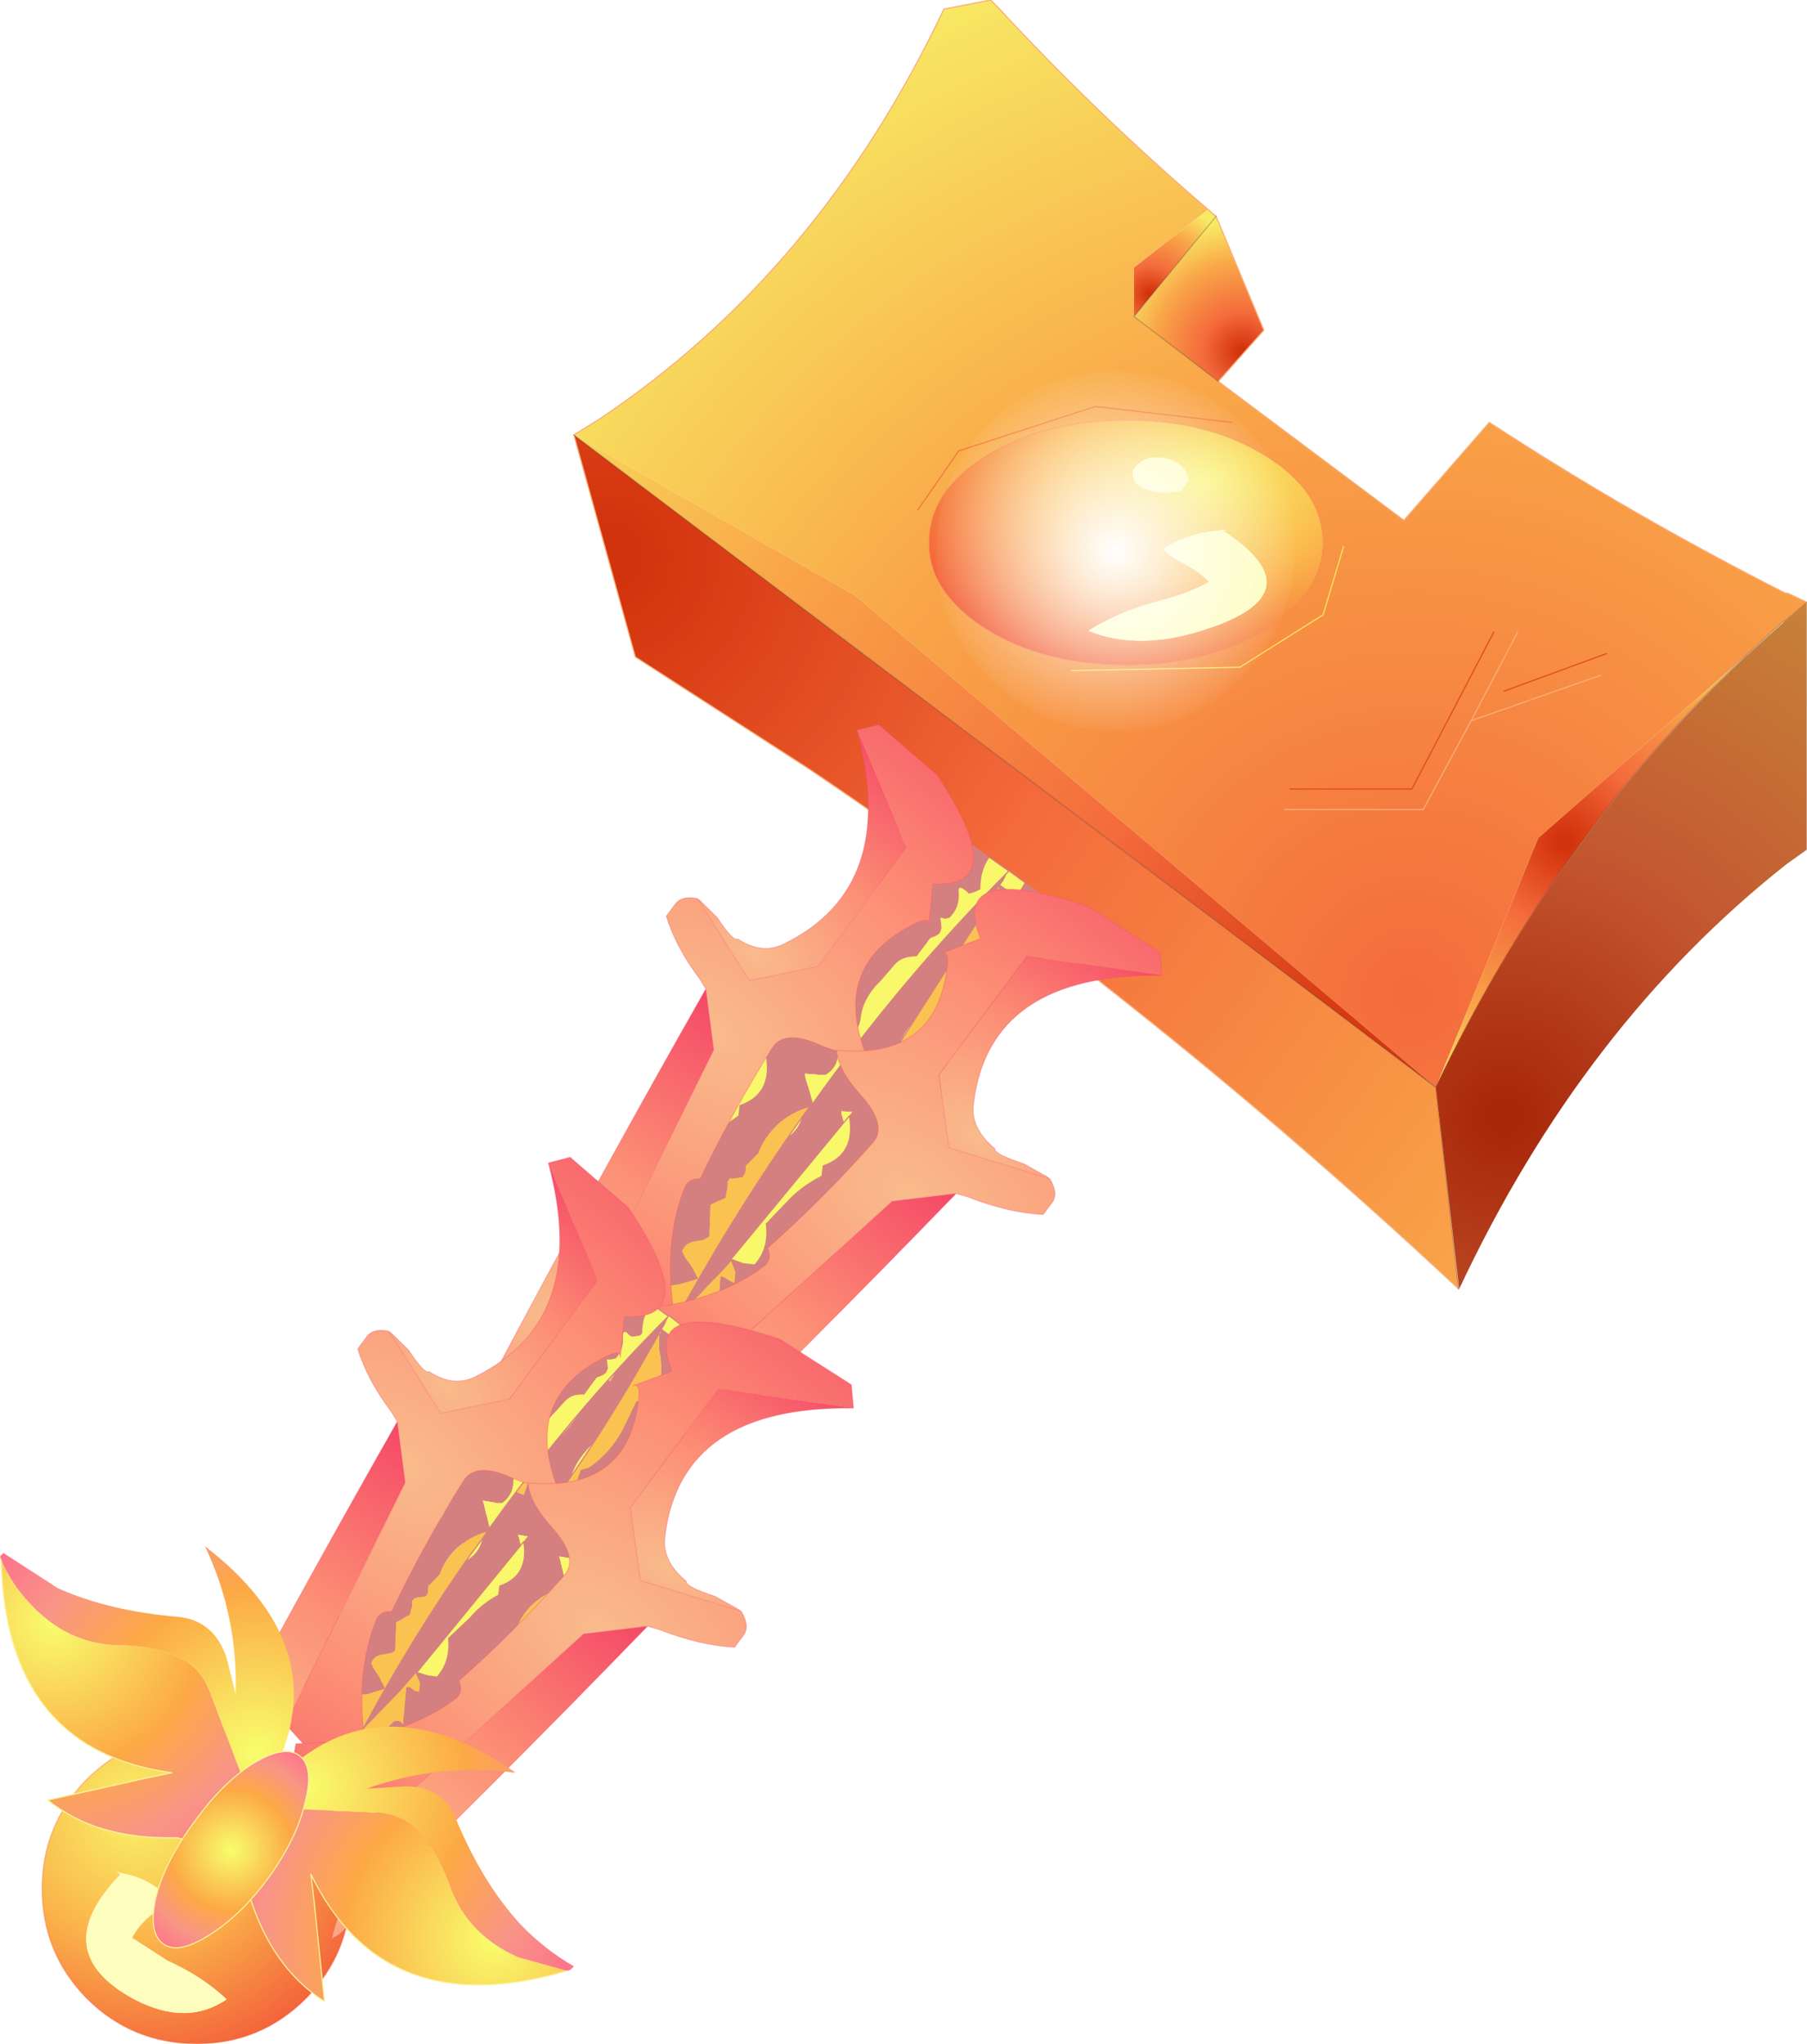 <?xml version="1.0"?>
<svg xmlns="http://www.w3.org/2000/svg" xmlns:xlink="http://www.w3.org/1999/xlink" width="79.35px" height="89.75px"><g transform="matrix(1, 0, 0, 1, -304.3, -136.1)"><use xlink:href="#object-0" width="54.15" height="56.6" transform="matrix(1, 0, 0, 1, 329.5, 136.1)"/><use xlink:href="#object-1" width="13.5" height="25" transform="matrix(1.206, 0, 0, 1.206, 367.35, 162.55)"/><use xlink:href="#object-2" width="22.05" height="25.2" transform="matrix(1, 0, 0, 1, 330.2, 171.65)"/><use xlink:href="#object-3" width="16.3" height="45.4" transform="matrix(0.589, 0.436, -0.436, 0.589, 340.95, 166.35)"/><use xlink:href="#object-4" width="16.3" height="45.4" transform="matrix(-0.647, -0.479, -0.436, 0.589, 357.5, 179.45)"/><use xlink:href="#object-5" width="30.85" height="34.45" transform="matrix(1, 0, 0, 1, 306.15, 191.4)"/><use xlink:href="#object-6" width="16.3" height="45.4" transform="matrix(0.589, 0.436, -0.436, 0.589, 327.4, 185.35)"/><use xlink:href="#object-7" width="16.3" height="45.4" transform="matrix(-0.647, -0.479, -0.436, 0.589, 343.95, 198.45)"/><use xlink:href="#object-8" width="56.85" height="71.7" transform="matrix(1, 0, 0, 1, 304.3, 152.4)"/></g><defs><g transform="matrix(1, 0, 0, 1, -329.5, -136.1)" id="object-0"><path fill-rule="evenodd" fill="url(#gradient-Re8cfca09441207e4d7f1f867f28f135f)" stroke="none" d="M329.5 155.2L330.55 154.55Q340.25 148.1 345.75 136.5L347.8 136.1L348.1 136.4Q352.45 141.1 357.35 145.3L354.1 147.85L354.1 150L357.8 152.85L365.95 158.95L369.7 154.65Q375.9 158.7 382.7 162.15L382.8 162.15L383.65 162.55L382.7 163.35L382.55 163.45L380.9 164.95L371.85 172.9L367.35 183.85L341.85 162.25L329.5 155.2M358.4 154.65L352.4 153.95L346.4 155.9L344.6 158.5L346.4 155.9L352.4 153.95L358.4 154.65M345.1 159.95Q345.1 162.15 347.65 163.75Q350.15 165.3 353.8 165.3Q357.35 165.3 359.85 163.75Q362.4 162.15 362.4 159.95Q362.4 157.65 359.85 156.1Q357.35 154.55 353.8 154.55Q350.15 154.55 347.65 156.1Q345.1 157.65 345.1 159.95M363.3 160.1L362.4 163.1L358.75 165.4L351.35 165.55L358.75 165.4L362.4 163.1L363.3 160.1M370.95 163.85L368.9 167.75L366.8 171.65L360.7 171.65L366.8 171.65L368.9 167.75L370.95 163.85M369.9 163.85L366.3 170.75L360.95 170.75L366.3 170.75L369.9 163.85M374.85 164.8L370.35 166.45L374.85 164.8M374.6 165.75L368.9 167.75L374.6 165.75"/><path fill-rule="evenodd" fill="url(#gradient-R25d68de253c2faafd31edfe5fc21fe1f)" stroke="none" d="M357.35 145.3L357.7 145.6L354.1 150L354.1 147.85L357.35 145.3"/><path fill-rule="evenodd" fill="url(#gradient-Rc758f2840334a003997bf1f31ddbe906)" stroke="none" d="M357.7 145.6L359.8 150.6L357.8 152.85L354.1 150L357.7 145.6"/><path fill-rule="evenodd" fill="url(#gradient-R58904baa6b2516828f3c6bb600eb4c5b)" stroke="none" d="M368.35 192.7Q360.8 185.65 353.1 179.6Q346.5 174.35 339.8 169.85L332.2 164.95L329.5 155.2L367.35 183.85L368.35 192.7"/><path fill-rule="evenodd" fill="url(#gradient-Rb1ae4c5f4d0cb34e9769196723f0faa0)" stroke="none" d="M329.5 155.2L341.85 162.25L367.35 183.85L329.5 155.2"/><path fill-rule="evenodd" fill="url(#gradient-Ra7a41a432fd6813cad1ff6457c6a4191)" stroke="none" d="M367.35 183.85L371.85 172.9L380.9 164.95Q372.65 172.75 367.35 183.85"/><path fill-rule="evenodd" fill="url(#gradient-R3c8f2a7fd5ef9641cd2ee5973d4e3d48)" stroke="none" d="M345.1 159.95Q345.1 157.65 347.65 156.1Q350.15 154.55 353.8 154.55Q357.35 154.55 359.85 156.1Q362.4 157.65 362.4 159.95Q362.4 162.15 359.85 163.75Q357.35 165.3 353.8 165.3Q350.15 165.3 347.65 163.75Q345.1 162.15 345.1 159.95M355.3 156.2L354.8 156.2Q353.7 156.6 354.2 157.35Q355 157.9 356.15 157.65L356.5 157.2Q356.35 156.35 355.3 156.2M357.75 159.4Q356.35 159.55 355.4 160.2Q355.6 160.5 356.2 160.8Q356.9 161.15 357.4 161.65Q356.5 162.15 355.35 162.45Q353.4 162.95 352.1 163.8Q354.3 164.7 357.2 163.75Q362.2 162.15 358 159.4L358.25 159.35L357.75 159.4"/><path fill-rule="evenodd" fill="#fdfdbd" stroke="none" d="M355.3 156.2Q356.35 156.35 356.5 157.2L356.15 157.65Q355 157.9 354.2 157.35Q353.7 156.6 354.8 156.2L355.3 156.2M357.75 159.4L358.25 159.35L358 159.4Q362.2 162.15 357.2 163.75Q354.3 164.7 352.1 163.8Q353.4 162.95 355.35 162.45Q356.5 162.15 357.4 161.65Q356.9 161.15 356.2 160.8Q355.6 160.5 355.4 160.2Q356.35 159.55 357.75 159.4"/><path fill="none" stroke="#f9ae79" stroke-width="0.05" stroke-linecap="round" stroke-linejoin="round" d="M329.5 155.2L330.55 154.55Q340.25 148.1 345.75 136.5L347.8 136.1L348.1 136.4Q352.45 141.1 357.35 145.3L357.7 145.6L359.8 150.6L357.8 152.85L365.95 158.95L369.7 154.65Q375.9 158.7 382.7 162.15L382.8 162.15L383.65 162.55M368.35 192.7Q360.8 185.65 353.1 179.6Q346.5 174.35 339.8 169.85L332.2 164.95L329.5 155.2M360.7 171.65L366.8 171.65L368.9 167.75L370.95 163.85M368.9 167.75L374.6 165.75"/><path fill="none" stroke="#000000" stroke-opacity="0.231" stroke-width="0.05" stroke-linecap="round" stroke-linejoin="round" d="M383.65 162.55L383.65 173.4L382.7 174.05Q373.8 181.1 368.35 192.7L367.35 183.85L329.5 155.2M380.9 164.95L382.55 163.45L382.7 163.35L383.65 162.55M354.1 150L357.7 145.6M354.1 150L357.8 152.85M367.35 183.85Q372.65 172.75 380.9 164.95"/><path fill="none" stroke="#f4763e" stroke-width="0.05" stroke-linecap="round" stroke-linejoin="round" d="M344.6 158.5L346.4 155.9L352.4 153.95L358.4 154.65"/><path fill="none" stroke="#f3653b" stroke-opacity="0.361" stroke-width="0.05" stroke-linecap="round" stroke-linejoin="round" d="M345.1 159.95Q345.1 162.15 347.65 163.75Q350.15 165.3 353.8 165.3Q357.35 165.3 359.85 163.75Q362.4 162.15 362.4 159.95Q362.4 157.65 359.85 156.1Q357.35 154.55 353.8 154.55Q350.15 154.55 347.65 156.1Q345.1 157.65 345.1 159.95"/><path fill="none" stroke="#f8e561" stroke-width="0.05" stroke-linecap="round" stroke-linejoin="round" d="M351.35 165.55L358.75 165.4L362.4 163.1L363.3 160.1"/><path fill="none" stroke="#e04a1f" stroke-width="0.05" stroke-linecap="round" stroke-linejoin="round" d="M360.95 170.75L366.3 170.75L369.9 163.85M370.35 166.45L374.85 164.8"/></g><radialGradient gradientTransform="matrix(0.06, 0, 0, 0.06, 366.25, 179.85)" gradientUnits="userSpaceOnUse" spreadMethod="pad" id="gradient-Re8cfca09441207e4d7f1f867f28f135f" cx="0" cy="0" r="819.2"><stop offset="0.004" stop-color="#f46b3c"/><stop offset="0.569" stop-color="#f9a648"/><stop offset="1" stop-color="#f8ec64"/></radialGradient><radialGradient gradientTransform="matrix(0.005, 0, 0, 0.005, 354.8, 149)" gradientUnits="userSpaceOnUse" spreadMethod="pad" id="gradient-R25d68de253c2faafd31edfe5fc21fe1f" cx="0" cy="0" r="819.2"><stop offset="0.027" stop-color="#d3330c"/><stop offset="0.302" stop-color="#f46b3c"/><stop offset="0.678" stop-color="#f9a648"/><stop offset="1" stop-color="#f8ea63"/></radialGradient><radialGradient gradientTransform="matrix(0.007, 0, 0, 0.007, 358.85, 151.55)" gradientUnits="userSpaceOnUse" spreadMethod="pad" id="gradient-Rc758f2840334a003997bf1f31ddbe906" cx="0" cy="0" r="819.2"><stop offset="0.027" stop-color="#d3330c"/><stop offset="0.302" stop-color="#f46b3c"/><stop offset="0.678" stop-color="#f9a648"/><stop offset="1" stop-color="#f8ea63"/></radialGradient><radialGradient gradientTransform="matrix(0.061, 0, 0, 0.061, 331, 160.55)" gradientUnits="userSpaceOnUse" spreadMethod="pad" id="gradient-R58904baa6b2516828f3c6bb600eb4c5b" cx="0" cy="0" r="819.2"><stop offset="0.027" stop-color="#d3330c"/><stop offset="0.435" stop-color="#f46b3c"/><stop offset="1" stop-color="#f9a648"/></radialGradient><radialGradient gradientTransform="matrix(0.06, 0, 0, 0.06, 366.25, 179.85)" gradientUnits="userSpaceOnUse" spreadMethod="pad" id="gradient-Rb1ae4c5f4d0cb34e9769196723f0faa0" cx="0" cy="0" r="819.2"><stop offset="0.027" stop-color="#d3330c"/><stop offset="0.302" stop-color="#f46b3c"/><stop offset="0.678" stop-color="#f9a648"/><stop offset="1" stop-color="#f8ea63"/></radialGradient><radialGradient gradientTransform="matrix(0.015, 0, 0, 0.015, 373, 173.05)" gradientUnits="userSpaceOnUse" spreadMethod="pad" id="gradient-Ra7a41a432fd6813cad1ff6457c6a4191" cx="0" cy="0" r="819.2"><stop offset="0.027" stop-color="#d3330c"/><stop offset="0.302" stop-color="#f46b3c"/><stop offset="0.678" stop-color="#f9a648"/><stop offset="1" stop-color="#f8ea63"/></radialGradient><radialGradient gradientTransform="matrix(-0.017, 0, 0, 0.011, 357.1, 157.2)" gradientUnits="userSpaceOnUse" spreadMethod="pad" id="gradient-R3c8f2a7fd5ef9641cd2ee5973d4e3d48" cx="0" cy="0" r="819.2"><stop offset="0" stop-color="#f8f468"/><stop offset="0.486" stop-color="#fbb64b"/><stop offset="1" stop-color="#f35f3a"/></radialGradient><g transform="matrix(1, 0, 0, 1, 6.75, 12.5)" id="object-1"><path fill-rule="evenodd" fill="url(#gradient-R81c33dd8fce7952d168353ddc84741d2)" stroke="none" d="M-5.9 12.5L-6.75 5.15Q-2.35 -4.05 4.5 -10.5L6 -11.85L6.75 -12.5L6.75 -3.5L6 -2.95Q-1.4 2.9 -5.9 12.5"/></g><radialGradient gradientTransform="matrix(0.027, 0, 0, 0.027, -4.25, 6.25)" gradientUnits="userSpaceOnUse" spreadMethod="pad" id="gradient-R81c33dd8fce7952d168353ddc84741d2" cx="0" cy="0" r="819.2"><stop offset="0.027" stop-color="#a82809"/><stop offset="0.435" stop-color="#c35530"/><stop offset="1" stop-color="#c78439"/></radialGradient><g transform="matrix(1, 0, 0, 1, -330.2, -171.65)" id="object-2"><path fill-rule="evenodd" fill="#fac251" stroke="none" d="M335.25 195.7L335.5 195.85Q337.9 191.45 340.6 187.55L341.2 186.7L341.45 186.35Q339.75 186.9 339.2 188.4L338.65 188.95L338.65 189.15L338.6 189.3L338.5 189.45L338.15 189.5L337.95 189.5L337.85 189.65L337.85 189.9L337.75 190.35L337.1 190.65L337.05 192.05L336.8 192.2L336.45 192.25Q336 192.3 335.85 192.7L336 193L336.25 193.35L336.55 193.9L335.7 194.15Q334.9 194.2 334.7 194.65L334.7 194.85L335.25 195.7M346.05 174.15L345.6 174.9L340.7 182.55L341.5 182.95L342.25 180.7L342.7 180.65Q343.85 179.8 344.45 178.45L344.95 177.45L345.45 177.4L345.7 177.45Q346.4 176.35 346.05 174.9L346 174.5L346.05 174.2L346.1 174.15L346.05 174.15M334.35 190.45L333.9 190.95L333.55 191.3L331.8 193.15L332 193.3Q332.05 193.2 332.15 193.2L332.65 193.15L332.95 193.15L333 193.1L333.3 192.8L333.75 192.9L333.9 191.15L334.05 191.2L334.3 191.35L334.5 191.45L334.55 190.95L334.35 190.45"/><path fill-rule="evenodd" fill="#d58080" stroke="none" d="M335.25 195.7L334.7 194.85L334.7 194.65Q334.9 194.2 335.7 194.15L336.55 193.9L336.25 193.35L336 193L335.85 192.7Q336 192.3 336.45 192.25L336.8 192.2L337.05 192.05L337.1 190.65L337.75 190.35L337.85 189.9L337.85 189.65L337.95 189.5L338.15 189.5L338.5 189.45L338.6 189.3L338.65 189.15L338.65 188.95L339.2 188.4Q339.75 186.9 341.45 186.35L341.6 186.2L341.25 185L341.25 184.9L341.9 184.95L342.15 184.95Q342.75 184.6 342.7 183.85L342.75 183.55Q343.6 183.25 343.7 182.45Q343.8 181.55 344.6 180.8L345.2 180.1Q345.5 179.75 346.15 179.75L346.75 178.95L347 178.85L347.15 178.75L347.2 178.65L347.25 178.5L347.2 178.05L347.4 178.1L347.6 178.05Q348.05 177.6 348 176.95Q347.95 176.55 348.35 176.9L348.45 177L348.75 176.9L348.95 176.8Q348.95 175.95 349.35 175.4L347.25 173.85L346.9 174.45L346.15 173.95L346.1 174.05L346.1 174.15L346.05 174.2L346 174.5L346.05 174.9Q346.4 176.35 345.7 177.45L345.45 177.4L344.95 177.45L344.45 178.45Q343.85 179.8 342.7 180.65L342.25 180.7L341.5 182.95L340.7 182.55L339.55 184.1Q339.85 185.8 338.4 186.3L338.35 186.75L336.95 187.75L335.9 188.85Q336.05 189.9 335.4 190.65L334.9 190.6L334.35 190.4L334.35 190.45L334.55 190.95L334.5 191.45L334.3 191.35L334.05 191.2L333.9 191.15L333.75 192.9L333.3 192.8L333 193.1L332.95 193.15L332.65 193.15L332.15 193.2Q332.05 193.2 332 193.3L335.25 195.7"/><path fill-rule="evenodd" fill="#f8f86a" stroke="none" d="M341.6 186.2Q345.55 180.65 350.2 176L349.35 175.4Q348.95 175.95 348.95 176.8L348.75 176.9L348.45 177L348.35 176.9Q347.95 176.55 348 176.95Q348.05 177.6 347.6 178.05L347.4 178.1L347.2 178.05L347.25 178.5L347.2 178.65L347.15 178.75L347 178.85L346.75 178.95L346.15 179.75Q345.5 179.75 345.2 180.1L344.6 180.8Q343.8 181.55 343.7 182.45Q343.6 183.25 342.75 183.55L342.7 183.85Q342.75 184.6 342.15 184.95L341.9 184.95L341.25 184.9L341.25 185L341.6 186.2M347.25 173.85L346.5 173.3L346.3 173.75L346.15 173.95L346.9 174.45L347.25 173.85M346.1 174.05L346.05 174.15L346.1 174.15L346.1 174.05M339.55 184.1L334.35 190.4L334.9 190.6L335.4 190.65Q336.05 189.9 335.9 188.85L336.95 187.75L338.35 186.75L338.4 186.3Q339.85 185.8 339.55 184.1"/><path fill="none" stroke="#d58080" stroke-width="0.05" stroke-linecap="round" stroke-linejoin="round" d="M341.45 186.35L341.2 186.7L340.6 187.55Q337.9 191.45 335.5 195.85L335.25 195.7L332 193.3L331.8 193.15L333.55 191.3L333.9 190.95L334.35 190.45M341.6 186.2Q345.55 180.65 350.2 176L349.35 175.4M347.25 173.85L346.5 173.3L346.3 173.75L346.15 173.95M346.05 174.15L345.6 174.9L340.7 182.55M339.55 184.1L334.35 190.4L334.9 190.6L335.4 190.65Q336.05 189.9 335.9 188.85L336.95 187.75L338.35 186.75L338.4 186.3Q339.85 185.8 339.55 184.1"/><path fill-rule="evenodd" fill="#fac251" stroke="none" d="M337.3 196.7L337.55 196.85Q339.95 192.45 342.65 188.55L343.25 187.7L343.5 187.35Q341.8 187.9 341.25 189.4L340.7 189.95L340.7 190.15L340.65 190.3L340.55 190.45L340.2 190.5L340 190.5L339.9 190.65L339.9 190.9L339.8 191.35L339.15 191.65L339.1 193.05L338.85 193.2L338.5 193.25Q338.05 193.3 337.9 193.7L338.05 194L338.3 194.35L338.6 194.9L337.75 195.15Q336.95 195.2 336.75 195.65L336.75 195.85L337.3 196.7M348.1 175.15L347.65 175.9L342.75 183.55L343.55 183.95L344.3 181.7L344.75 181.65Q345.9 180.8 346.5 179.45L347 178.45L347.5 178.4L347.75 178.45Q348.45 177.35 348.1 175.9L348.05 175.5L348.1 175.2L348.15 175.15L348.1 175.15M336.4 191.45L335.95 191.95L335.6 192.3L333.85 194.15L334.05 194.3Q334.1 194.2 334.2 194.2L334.7 194.15L335 194.15L335.05 194.1L335.35 193.8L335.8 193.9L335.95 192.15L336.1 192.2L336.35 192.35L336.55 192.45L336.6 191.95L336.4 191.45"/><path fill-rule="evenodd" fill="#d58080" stroke="none" d="M337.3 196.7L336.75 195.85L336.75 195.65Q336.95 195.2 337.75 195.15L338.6 194.9L338.3 194.35L338.05 194L337.9 193.7Q338.05 193.3 338.5 193.25L338.85 193.2L339.1 193.05L339.15 191.65L339.8 191.35L339.9 190.9L339.9 190.65L340 190.5L340.2 190.5L340.55 190.45L340.65 190.3L340.7 190.15L340.7 189.95L341.25 189.4Q341.8 187.9 343.5 187.35L343.65 187.2L343.3 186L343.3 185.9L343.95 185.95L344.2 185.95Q344.8 185.6 344.75 184.85L344.8 184.55Q345.65 184.25 345.75 183.45Q345.85 182.55 346.65 181.8L347.25 181.1Q347.55 180.75 348.2 180.75L348.8 179.95L349.05 179.85L349.2 179.75L349.25 179.65L349.3 179.5L349.25 179.05L349.45 179.1L349.65 179.05Q350.1 178.6 350.05 177.95Q350 177.55 350.4 177.9L350.5 178L350.8 177.9L351 177.8Q351 176.95 351.4 176.4L349.3 174.85L348.95 175.45L348.2 174.95L348.15 175.05L348.15 175.15L348.1 175.2L348.05 175.5L348.1 175.9Q348.45 177.35 347.75 178.45L347.5 178.4L347 178.45L346.5 179.45Q345.9 180.8 344.75 181.65L344.3 181.7L343.55 183.95L342.75 183.55L341.6 185.1Q341.9 186.8 340.45 187.3L340.4 187.75Q339.6 188.15 339 188.75L337.95 189.85Q338.1 190.9 337.45 191.65L336.95 191.6L336.4 191.4L336.4 191.45L336.6 191.95L336.55 192.45L336.35 192.35L336.1 192.2L335.95 192.15L335.8 193.9L335.35 193.8L335.05 194.1L335 194.15L334.7 194.15L334.2 194.2Q334.1 194.2 334.05 194.3L337.3 196.7"/><path fill-rule="evenodd" fill="#f8f86a" stroke="none" d="M343.65 187.2Q347.6 181.65 352.25 177L351.4 176.4Q351 176.95 351 177.8L350.8 177.9L350.5 178L350.4 177.9Q350 177.55 350.05 177.95Q350.1 178.6 349.65 179.05L349.45 179.1L349.25 179.05L349.3 179.5L349.25 179.65L349.2 179.75L349.05 179.85L348.8 179.95L348.2 180.75Q347.55 180.75 347.25 181.1L346.65 181.8Q345.85 182.55 345.75 183.45Q345.65 184.25 344.8 184.55L344.75 184.85Q344.8 185.6 344.2 185.95L343.95 185.95L343.3 185.9L343.3 186L343.65 187.2M349.3 174.85L348.55 174.3L348.35 174.75L348.2 174.95L348.95 175.45L349.3 174.85M348.15 175.05L348.1 175.15L348.15 175.15L348.15 175.05M341.6 185.1L336.4 191.4L336.95 191.6L337.45 191.65Q338.1 190.9 337.95 189.85L339 188.75Q339.6 188.15 340.4 187.75L340.45 187.3Q341.9 186.8 341.6 185.1"/><path fill="none" stroke="#d58080" stroke-width="0.05" stroke-linecap="round" stroke-linejoin="round" d="M343.5 187.35L343.25 187.7L342.65 188.55Q339.95 192.45 337.55 196.85L337.3 196.7L334.05 194.3L333.85 194.15L335.6 192.3L335.95 191.95L336.4 191.45M343.65 187.2Q347.6 181.65 352.25 177L351.4 176.4M349.3 174.85L348.55 174.3L348.35 174.75L348.2 174.95M348.1 175.15L347.65 175.9L342.75 183.55M341.6 185.1L336.4 191.4L336.95 191.6L337.45 191.65Q338.1 190.9 337.95 189.85L339 188.75Q339.6 188.15 340.4 187.75L340.45 187.3Q341.9 186.8 341.6 185.1"/><path fill-rule="evenodd" fill="#fac251" stroke="none" d="M333.65 194.05L333.9 194.2Q336.3 189.8 339 185.9L339.6 185.05L339.85 184.7Q338.15 185.25 337.6 186.75L337.05 187.3L337.05 187.5L337 187.65L336.9 187.8L336.55 187.85L336.35 187.85L336.25 188L336.25 188.25L336.15 188.7L335.5 189L335.45 190.4L335.2 190.55L334.85 190.6Q334.4 190.65 334.25 191.05L334.4 191.35L334.65 191.7L334.95 192.25L334.1 192.5Q333.3 192.55 333.1 193L333.1 193.2L333.65 194.05M344.45 172.5L344 173.25L339.1 180.9L339.9 181.3L340.65 179.05L341.1 179Q342.25 178.15 342.85 176.8L343.35 175.8L343.85 175.75L344.1 175.8Q344.8 174.7 344.45 173.25L344.4 172.85L344.45 172.55L344.5 172.5L344.45 172.5M332.75 188.8L332.3 189.3L331.95 189.65L330.2 191.5L330.4 191.65L330.55 191.55L331.05 191.5L331.35 191.5L331.4 191.45L331.7 191.15L332.15 191.25L332.3 189.5L332.45 189.55L332.7 189.7L332.9 189.8L332.95 189.3L332.75 188.8"/><path fill-rule="evenodd" fill="#d58080" stroke="none" d="M333.65 194.05L333.1 193.2L333.1 193Q333.3 192.55 334.1 192.5L334.95 192.25L334.65 191.7L334.4 191.35L334.25 191.05Q334.4 190.65 334.85 190.6L335.2 190.55L335.45 190.4L335.5 189L336.15 188.7L336.25 188.25L336.25 188L336.35 187.85L336.55 187.85L336.9 187.8L337 187.65L337.05 187.5L337.05 187.3L337.6 186.75Q338.15 185.25 339.85 184.7L340 184.55L339.65 183.35L339.65 183.25L340.3 183.3L340.55 183.3Q341.15 182.95 341.1 182.2L341.15 181.9Q342 181.6 342.1 180.8Q342.2 179.9 343 179.15L343.6 178.45Q343.9 178.1 344.55 178.1L345.15 177.3L345.4 177.2L345.55 177.1L345.6 177L345.65 176.85L345.6 176.4L345.8 176.45L346 176.4Q346.45 175.95 346.4 175.3Q346.35 174.9 346.75 175.25L346.85 175.35L347.15 175.25L347.35 175.15Q347.35 174.3 347.75 173.75L345.65 172.2L345.3 172.8L344.55 172.3L344.5 172.4L344.5 172.5L344.45 172.55L344.4 172.85L344.45 173.25Q344.8 174.7 344.1 175.8L343.85 175.75L343.35 175.8L342.85 176.8Q342.25 178.15 341.1 179L340.65 179.05L339.9 181.3L339.1 180.9L337.95 182.45Q338.25 184.15 336.8 184.65L336.75 185.1L335.35 186.1L334.3 187.2Q334.45 188.25 333.8 189L333.3 188.95L332.75 188.75L332.75 188.8L332.95 189.3L332.9 189.8L332.7 189.7L332.45 189.55L332.3 189.5L332.15 191.25L331.7 191.15L331.4 191.45L331.35 191.5L331.05 191.5L330.55 191.55L330.4 191.65L333.65 194.05"/><path fill-rule="evenodd" fill="#f8f86a" stroke="none" d="M340 184.55Q343.95 179 348.6 174.35L347.75 173.75Q347.35 174.3 347.35 175.15L347.15 175.25L346.85 175.35L346.75 175.25Q346.35 174.9 346.4 175.3Q346.45 175.95 346 176.4L345.8 176.45L345.6 176.4L345.65 176.85L345.6 177L345.55 177.1L345.4 177.2L345.15 177.3L344.55 178.1Q343.9 178.1 343.6 178.45L343 179.15Q342.2 179.9 342.1 180.8Q342 181.6 341.15 181.9L341.1 182.2Q341.15 182.95 340.55 183.3L340.3 183.3L339.65 183.25L339.65 183.35L340 184.55M345.65 172.2L344.9 171.65L344.7 172.1L344.55 172.3L345.3 172.8L345.65 172.2M344.5 172.4L344.45 172.5L344.5 172.5L344.5 172.4M337.95 182.45L332.75 188.75L333.3 188.95L333.8 189Q334.45 188.25 334.3 187.2L335.35 186.1L336.75 185.1L336.8 184.65Q338.25 184.15 337.95 182.45"/><path fill="none" stroke="#d58080" stroke-width="0.05" stroke-linecap="round" stroke-linejoin="round" d="M339.85 184.7L339.6 185.05L339 185.9Q336.3 189.8 333.9 194.2L333.65 194.05L330.4 191.65L330.2 191.5L331.95 189.65L332.3 189.3L332.75 188.8M340 184.55Q343.95 179 348.6 174.35L347.75 173.75M345.65 172.2L344.9 171.65L344.7 172.1L344.55 172.3M344.45 172.5L344 173.25L339.1 180.9M337.95 182.45L332.75 188.75L333.3 188.95L333.8 189Q334.45 188.25 334.3 187.2L335.35 186.1L336.75 185.1L336.8 184.65Q338.25 184.15 337.95 182.45"/></g><g transform="matrix(1, 0, 0, 1, 8.15, 22.7)" id="object-3"><path fill-rule="evenodd" fill="url(#gradient-R0e0fcc87541cf1363690fc4e768201b9)" stroke="none" d="M-7.1 -7.65L-1.85 -5.6L0.95 -8.75L0.95 -17.6L-5.6 -21.5Q2.05 -15.45 -1.5 -8.6Q-2.15 -7.3 -3.9 -7.2Q-4 -6.9 -5.65 -7.5L-7.05 -7.7L-7.1 -7.65"/><path fill-rule="evenodd" fill="url(#gradient-R22499d1e83c3ab0908f841891bf80d14)" stroke="none" d="M-5.6 -21.5L0.95 -17.6L0.95 -8.75L-1.85 -5.6L-7.1 -7.65L-7.05 -7.7L-7.3 -7.7Q-8.15 -7.3 -8.15 -6.65L-8.15 -5.75Q-6.6 -4.6 -4.25 -3.9L-3.65 -3.65L-1.1 -1L1.75 14.9L7.4 16.05L7.4 16Q8.05 16 8.15 15.65Q8.25 15.15 7.7 15.1L7.95 14.55Q3.45 10.75 2.4 6.6Q2.3 6.05 2.85 5.7Q2 1.3 1.65 -3.15Q1.55 -4.5 3.75 -5Q5.55 -5.4 6.25 -6.3Q1.5 -9.4 4.15 -14.35Q4.55 -15.1 4.8 -14.7L3.55 -16.8Q7.5 -19.45 -0.15 -22.2L-4.75 -22.55L-5.6 -21.5M-7.1 -7.65L-7.3 -7.7L-7.1 -7.65"/><path fill-rule="evenodd" fill="url(#gradient-Raf35db5f1a3187c13459a59ba65f6b84)" stroke="none" d="M1.75 14.9L-1.1 -1L-3.65 -3.65Q-2.1 9.15 -0.15 22.15L0.05 22.7Q1.25 19.45 1.75 15.1L1.75 14.9"/><path fill="none" stroke="#f54d68" stroke-opacity="0.361" stroke-width="0.05" stroke-linecap="round" stroke-linejoin="round" d="M-5.6 -21.5L0.95 -17.6L0.95 -8.75L-1.85 -5.6L-7.1 -7.65L-7.3 -7.7Q-8.15 -7.3 -8.15 -6.65L-8.15 -5.75Q-6.6 -4.6 -4.25 -3.9L-3.65 -3.65L-1.1 -1L1.75 14.9L7.4 16.05L7.4 16Q8.05 16 8.15 15.65Q8.25 15.15 7.7 15.1L7.95 14.55Q3.45 10.75 2.4 6.6Q2.3 6.05 2.85 5.7Q2 1.3 1.65 -3.15Q1.55 -4.5 3.75 -5Q5.55 -5.4 6.25 -6.3Q1.5 -9.4 4.15 -14.35Q4.55 -15.1 4.8 -14.7L3.55 -16.8Q7.5 -19.45 -0.15 -22.2L-4.75 -22.55L-5.6 -21.5Q2.05 -15.45 -1.5 -8.6Q-2.15 -7.3 -3.9 -7.2Q-4 -6.9 -5.65 -7.5L-7.05 -7.7L-7.3 -7.7M-3.65 -3.65Q-2.1 9.15 -0.15 22.15L0.05 22.7Q1.25 19.45 1.75 15.1L1.75 14.9"/></g><radialGradient gradientTransform="matrix(-0.028, 0, 0, 0.018, -2.55, -7.1)" gradientUnits="userSpaceOnUse" spreadMethod="pad" id="gradient-R0e0fcc87541cf1363690fc4e768201b9" cx="0" cy="0" r="819.2"><stop offset="0" stop-color="#f9bb8b"/><stop offset="0.486" stop-color="#fc8c74"/><stop offset="1" stop-color="#f54967"/></radialGradient><radialGradient gradientTransform="matrix(-0.054, 0, 0, 0.034, -1.8, -1.8)" gradientUnits="userSpaceOnUse" spreadMethod="pad" id="gradient-R22499d1e83c3ab0908f841891bf80d14" cx="0" cy="0" r="819.2"><stop offset="0" stop-color="#f9bb8b"/><stop offset="0.486" stop-color="#fc8c74"/><stop offset="1" stop-color="#f54967"/></radialGradient><radialGradient gradientTransform="matrix(-0.042, 0, 0, 0.026, 0.55, 17.7)" gradientUnits="userSpaceOnUse" spreadMethod="pad" id="gradient-Raf35db5f1a3187c13459a59ba65f6b84" cx="0" cy="0" r="819.2"><stop offset="0" stop-color="#f9bb8b"/><stop offset="0.486" stop-color="#fc8c74"/><stop offset="1" stop-color="#f54967"/></radialGradient><g transform="matrix(1, 0, 0, 1, 8.15, 22.7)" id="object-4"><path fill-rule="evenodd" fill="url(#gradient-R0e0fcc87541cf1363690fc4e768201b9)" stroke="none" d="M-7.1 -7.65L-1.85 -5.6L0.95 -8.75L0.95 -17.6L-5.6 -21.5Q2.05 -15.45 -1.5 -8.6Q-2.15 -7.3 -3.9 -7.2Q-4 -6.9 -5.65 -7.5L-7.05 -7.7L-7.1 -7.65"/><path fill-rule="evenodd" fill="url(#gradient-R22499d1e83c3ab0908f841891bf80d14)" stroke="none" d="M-5.6 -21.5L0.95 -17.6L0.95 -8.75L-1.85 -5.6L-7.1 -7.65L-7.05 -7.7L-7.3 -7.7Q-8.15 -7.3 -8.15 -6.65L-8.15 -5.75Q-6.6 -4.6 -4.25 -3.9L-3.65 -3.65L-1.1 -1L1.75 14.9L7.4 16.05L7.4 16Q8.05 16 8.15 15.65Q8.25 15.15 7.7 15.1L7.95 14.55Q3.45 10.75 2.4 6.6Q2.3 6.05 2.85 5.7Q2 1.3 1.65 -3.15Q1.55 -4.5 3.75 -5Q5.55 -5.4 6.25 -6.3Q1.5 -9.4 4.15 -14.35Q4.55 -15.1 4.8 -14.7L3.55 -16.8Q7.5 -19.45 -0.15 -22.2L-4.75 -22.55L-5.6 -21.5M-7.1 -7.65L-7.3 -7.7L-7.1 -7.65"/><path fill-rule="evenodd" fill="url(#gradient-Raf35db5f1a3187c13459a59ba65f6b84)" stroke="none" d="M1.75 14.9L-1.1 -1L-3.65 -3.65Q-2.1 9.15 -0.15 22.15L0.05 22.7Q1.25 19.45 1.75 15.1L1.75 14.9"/><path fill="none" stroke="#f54d68" stroke-opacity="0.361" stroke-width="0.05" stroke-linecap="round" stroke-linejoin="round" d="M-5.6 -21.5L0.95 -17.6L0.95 -8.75L-1.85 -5.6L-7.1 -7.65L-7.3 -7.7Q-8.15 -7.3 -8.15 -6.65L-8.15 -5.75Q-6.6 -4.6 -4.25 -3.9L-3.65 -3.65L-1.1 -1L1.75 14.9L7.4 16.05L7.4 16Q8.05 16 8.15 15.65Q8.25 15.15 7.7 15.1L7.95 14.55Q3.45 10.75 2.4 6.6Q2.3 6.05 2.85 5.7Q2 1.3 1.65 -3.15Q1.55 -4.5 3.75 -5Q5.55 -5.4 6.25 -6.3Q1.5 -9.4 4.15 -14.35Q4.55 -15.1 4.8 -14.7L3.55 -16.8Q7.5 -19.45 -0.15 -22.2L-4.75 -22.55L-5.6 -21.5Q2.05 -15.45 -1.5 -8.6Q-2.15 -7.3 -3.9 -7.2Q-4 -6.9 -5.65 -7.5L-7.05 -7.7L-7.3 -7.7M-3.65 -3.65Q-2.1 9.15 -0.15 22.15L0.05 22.7Q1.25 19.45 1.75 15.1L1.75 14.9"/></g><radialGradient gradientTransform="matrix(-0.028, 0, 0, 0.018, -2.55, -7.1)" gradientUnits="userSpaceOnUse" spreadMethod="pad" id="gradient-R0e0fcc87541cf1363690fc4e768201b9" cx="0" cy="0" r="819.2"><stop offset="0" stop-color="#f9bb8b"/><stop offset="0.486" stop-color="#fc8c74"/><stop offset="1" stop-color="#f54967"/></radialGradient><radialGradient gradientTransform="matrix(-0.054, 0, 0, 0.034, -1.8, -1.8)" gradientUnits="userSpaceOnUse" spreadMethod="pad" id="gradient-R22499d1e83c3ab0908f841891bf80d14" cx="0" cy="0" r="819.2"><stop offset="0" stop-color="#f9bb8b"/><stop offset="0.486" stop-color="#fc8c74"/><stop offset="1" stop-color="#f54967"/></radialGradient><radialGradient gradientTransform="matrix(-0.042, 0, 0, 0.026, 0.55, 17.7)" gradientUnits="userSpaceOnUse" spreadMethod="pad" id="gradient-Raf35db5f1a3187c13459a59ba65f6b84" cx="0" cy="0" r="819.2"><stop offset="0" stop-color="#f9bb8b"/><stop offset="0.486" stop-color="#fc8c74"/><stop offset="1" stop-color="#f54967"/></radialGradient><g transform="matrix(1, 0, 0, 1, -306.15, -191.4)" id="object-5"><path fill-rule="evenodd" fill="url(#gradient-R7ffb9376dc198c3473a17ff1e05a629d)" stroke="none" d="M317.75 214.25Q319.7 216.25 319.7 219.05Q319.7 221.85 317.75 223.85Q315.75 225.85 312.95 225.85Q310.1 225.85 308.1 223.85Q306.15 221.85 306.15 219.05Q306.15 216.25 308.1 214.25Q310.1 212.25 312.95 212.25Q315.75 212.25 317.75 214.25M311.75 214.4Q310.85 214.5 310.75 215.6L311.05 216.2Q311.95 216.55 312.6 215.8Q312.95 214.9 312.1 214.35L311.7 214.35L311.75 214.4M309.4 218.3L309.6 218.4Q306.3 221.8 310.2 223.9Q312.5 225.1 314.25 223.9Q313.2 222.9 311.65 222.2L310.1 221.2Q310.4 220.6 311.05 220.1L311.65 219.4Q310.85 218.6 309.8 218.4L309.4 218.3"/><path fill-rule="evenodd" fill="#fdfdbd" stroke="none" d="M311.75 214.4L311.7 214.35L312.1 214.35Q312.95 214.9 312.6 215.8Q311.95 216.55 311.05 216.2L310.75 215.6Q310.85 214.5 311.75 214.4M309.4 218.3L309.8 218.4Q310.85 218.6 311.65 219.4L311.05 220.1Q310.4 220.6 310.1 221.2L311.65 222.2Q313.2 222.9 314.25 223.9Q312.5 225.1 310.2 223.9Q306.3 221.8 309.6 218.4L309.4 218.3"/><path fill="none" stroke="#f3653b" stroke-opacity="0.361" stroke-width="0.05" stroke-linecap="round" stroke-linejoin="round" d="M317.75 214.25Q319.7 216.25 319.7 219.05Q319.7 221.85 317.75 223.85Q315.75 225.85 312.95 225.85Q310.1 225.85 308.1 223.85Q306.15 221.85 306.15 219.05Q306.15 216.25 308.1 214.25Q310.1 212.25 312.95 212.25Q315.75 212.25 317.75 214.25"/><path fill-rule="evenodd" fill="#fac251" stroke="none" d="M321.55 213.45L321.75 213.6Q323.95 209.5 326.45 205.95L327.05 205.15L327.25 204.85Q325.65 205.35 325.15 206.75L324.65 207.25L324.65 207.45L324.65 207.55L324.55 207.7L324.2 207.75L324.05 207.8L323.95 207.9L323.95 208.1L323.85 208.5L323.25 208.85L323.2 210.1L323 210.2L322.65 210.25Q322.25 210.3 322.15 210.65L322.3 210.95L322.5 211.25L322.75 211.75L321.95 212Q321.25 212 321.05 212.45L321.05 212.65L321.55 213.45M331.45 193.7L331.05 194.4L326.55 201.45L327.3 201.75L328 199.7L328.35 199.6Q329.45 198.85 330 197.6L330.45 196.7L330.85 196.65L331.1 196.75Q331.75 195.7 331.45 194.4L331.45 194.05L331.45 193.75L331.5 193.7L331.45 193.7M320.75 208.6L320.35 209.05L320.05 209.4L318.4 211.1L318.6 211.25L318.75 211.1L319.2 211.1L319.5 211.1L319.55 211L319.8 210.75Q320.05 210.65 320.2 210.9L320.35 209.25L320.5 209.25L320.7 209.4L320.9 209.45L320.95 209.05L320.75 208.6"/><path fill-rule="evenodd" fill="#d58080" stroke="none" d="M321.55 213.45L321.05 212.65L321.05 212.45Q321.25 212 321.95 212L322.75 211.75L322.5 211.25L322.3 210.95L322.15 210.65Q322.25 210.3 322.65 210.25L323 210.2L323.2 210.1L323.25 208.85L323.85 208.5L323.95 208.1L323.95 207.9L324.05 207.8L324.2 207.75L324.55 207.7L324.65 207.55L324.65 207.45L324.65 207.25L325.15 206.75Q325.65 205.35 327.25 204.85L327.35 204.7L327.1 203.65L327.05 203.5L327.65 203.6L327.9 203.6Q328.4 203.25 328.4 202.6L328.45 202.3Q329.2 202 329.3 201.3Q329.45 200.45 330.1 199.75L330.65 199.15Q330.95 198.8 331.5 198.85L332.05 198.1L332.3 198L332.45 197.9L332.5 197.8L332.55 197.7L332.5 197.3L332.7 197.3L332.9 197.25Q333.25 196.85 333.2 196.3Q333.2 195.9 333.5 196.25L333.6 196.3L333.95 196.25L334.05 196.15Q334.05 195.4 334.45 194.85L332.55 193.45L332.2 194L331.55 193.5L331.5 193.65L331.5 193.7L331.45 193.75L331.45 194.05L331.45 194.4Q331.75 195.7 331.1 196.75L330.85 196.65L330.45 196.7L330 197.6Q329.45 198.85 328.35 199.6L328 199.7L327.3 201.75L326.55 201.45L325.5 202.85Q325.75 204.35 324.45 204.8L324.4 205.2Q323.65 205.6 323.15 206.2L322.2 207.1Q322.3 208.1 321.7 208.8L321.3 208.75L320.8 208.6L320.75 208.6L320.95 209.05L320.9 209.45L320.7 209.4L320.5 209.25L320.35 209.25L320.2 210.9Q320.05 210.65 319.8 210.75L319.55 211L319.5 211.1L319.2 211.1L318.75 211.1L318.6 211.25L321.55 213.45"/><path fill-rule="evenodd" fill="#f8f86a" stroke="none" d="M327.35 204.7Q331 199.6 335.2 195.4L334.45 194.85Q334.05 195.4 334.05 196.15L333.95 196.25L333.6 196.3L333.5 196.25Q333.2 195.9 333.2 196.3Q333.25 196.85 332.9 197.25L332.7 197.3L332.5 197.3L332.55 197.7L332.5 197.8L332.45 197.9L332.3 198L332.05 198.1L331.5 198.85Q330.95 198.8 330.65 199.15L330.1 199.75Q329.45 200.45 329.3 201.3Q329.2 202 328.45 202.3L328.4 202.6Q328.4 203.25 327.9 203.6L327.65 203.6L327.05 203.5L327.1 203.65L327.35 204.7M332.55 193.45L331.85 192.9L331.65 193.35L331.55 193.5L332.2 194L332.55 193.45M331.5 193.65L331.45 193.7L331.5 193.7L331.5 193.65M325.5 202.85L320.8 208.6L321.3 208.75L321.7 208.8Q322.3 208.1 322.2 207.1L323.15 206.2Q323.65 205.6 324.4 205.2L324.45 204.8Q325.75 204.35 325.5 202.85"/><path fill="none" stroke="#d58080" stroke-width="0.05" stroke-linecap="round" stroke-linejoin="round" d="M327.25 204.85L327.05 205.15L326.45 205.95Q323.95 209.5 321.75 213.6L321.55 213.45L318.6 211.25L318.4 211.1L320.05 209.4L320.35 209.05L320.75 208.6M327.35 204.7Q331 199.6 335.2 195.4L334.45 194.85M332.55 193.45L331.85 192.9L331.65 193.35L331.55 193.5M331.45 193.7L331.05 194.4L326.55 201.45M325.5 202.85L320.8 208.6L321.3 208.75L321.7 208.8Q322.3 208.1 322.2 207.1L323.15 206.2Q323.65 205.6 324.4 205.2L324.45 204.8Q325.75 204.35 325.5 202.85"/><path fill-rule="evenodd" fill="#fac251" stroke="none" d="M323.35 214.4L323.55 214.55Q325.75 210.45 328.25 206.9L328.85 206.1L329.05 205.8Q327.45 206.3 326.95 207.7L326.45 208.2L326.45 208.4L326.45 208.5L326.35 208.65L326 208.7L325.85 208.75L325.75 208.85L325.75 209.05L325.65 209.45L325.05 209.8L325 211.05L324.8 211.15L324.45 211.2Q324.05 211.25 323.95 211.6L324.1 211.9L324.3 212.2L324.55 212.7L323.75 212.95Q323.05 212.95 322.85 213.4L322.85 213.6L323.35 214.4M333.25 194.65L332.85 195.35Q330.8 199 328.35 202.4L329.1 202.7L329.8 200.65L330.15 200.55Q331.25 199.8 331.8 198.55L332.25 197.65L332.65 197.6L332.9 197.7Q333.55 196.65 333.25 195.35L333.25 195L333.25 194.7L333.3 194.65L333.25 194.65M322.55 209.55L322.15 210L321.85 210.35L320.2 212.05L320.4 212.2L320.55 212.05L321 212.05L321.3 212.05L321.35 211.95L321.6 211.7Q321.85 211.6 322 211.85L322.15 210.2L322.3 210.2L322.5 210.35L322.7 210.4L322.75 210L322.55 209.55"/><path fill-rule="evenodd" fill="#d58080" stroke="none" d="M323.35 214.4L322.85 213.6L322.85 213.4Q323.05 212.95 323.75 212.95L324.55 212.7L324.3 212.2L324.1 211.9L323.95 211.6Q324.05 211.25 324.45 211.2L324.8 211.15L325 211.05L325.05 209.8L325.65 209.45L325.75 209.05L325.75 208.85L325.85 208.75L326 208.7L326.35 208.65L326.45 208.5L326.45 208.4L326.45 208.2L326.95 207.7Q327.45 206.3 329.05 205.8L329.15 205.65L328.9 204.6L328.85 204.45L329.45 204.55L329.7 204.55Q330.2 204.2 330.2 203.55L330.25 203.25Q331 202.95 331.1 202.25Q331.25 201.4 331.9 200.7L332.45 200.1Q332.75 199.75 333.3 199.8L333.85 199.05L334.1 198.95L334.25 198.85L334.3 198.75L334.35 198.65Q334.25 198.45 334.3 198.25L334.5 198.25L334.7 198.2Q335.05 197.8 335 197.25Q335 196.85 335.3 197.2L335.4 197.25L335.75 197.2L335.85 197.1Q335.85 196.35 336.25 195.8L334.35 194.4L334 194.95L333.35 194.45L333.3 194.6L333.3 194.65L333.25 194.7L333.25 195L333.25 195.35Q333.55 196.65 332.9 197.7L332.65 197.6L332.25 197.65L331.8 198.55Q331.25 199.8 330.15 200.55L329.8 200.65L329.1 202.7L328.35 202.4L327.3 203.8Q327.55 205.3 326.25 205.75L326.2 206.15Q325.45 206.55 324.95 207.15L324 208.05Q324.1 209.05 323.5 209.75L323.1 209.7L322.6 209.55L322.55 209.55L322.75 210L322.7 210.4L322.5 210.35L322.3 210.2L322.15 210.2L322 211.85Q321.85 211.6 321.6 211.7L321.35 211.95L321.3 212.05L321 212.05L320.55 212.05L320.4 212.2L323.35 214.4"/><path fill-rule="evenodd" fill="#f8f86a" stroke="none" d="M329.15 205.65Q332.8 200.55 337 196.35L336.25 195.8Q335.85 196.35 335.85 197.1L335.75 197.2L335.4 197.25L335.3 197.2Q335 196.85 335 197.25Q335.05 197.8 334.7 198.2L334.5 198.25L334.3 198.25Q334.25 198.45 334.35 198.65L334.3 198.75L334.25 198.85L334.1 198.95L333.85 199.05L333.3 199.8Q332.75 199.75 332.45 200.1L331.9 200.7Q331.25 201.4 331.1 202.25Q331 202.95 330.25 203.25L330.2 203.55Q330.2 204.2 329.7 204.55L329.45 204.55L328.85 204.45L328.9 204.6L329.15 205.65M334.35 194.4L333.65 193.85L333.45 194.3L333.35 194.45L334 194.95L334.35 194.4M333.3 194.6L333.25 194.65L333.3 194.65L333.3 194.6M327.3 203.8L322.6 209.55L323.1 209.7L323.5 209.75Q324.1 209.05 324 208.05L324.95 207.15Q325.45 206.55 326.2 206.15L326.25 205.75Q327.55 205.3 327.3 203.8"/><path fill="none" stroke="#d58080" stroke-width="0.05" stroke-linecap="round" stroke-linejoin="round" d="M329.05 205.8L328.85 206.1L328.25 206.9Q325.75 210.45 323.55 214.55L323.35 214.4L320.4 212.2L320.2 212.05L321.85 210.35L322.15 210L322.55 209.55M329.15 205.65Q332.8 200.55 337 196.35L336.25 195.8M334.35 194.4L333.65 193.85L333.45 194.3L333.35 194.45M333.25 194.65L332.85 195.35Q330.8 199 328.35 202.4M327.3 203.8L322.6 209.55L323.1 209.7L323.5 209.75Q324.1 209.05 324 208.05L324.95 207.15Q325.45 206.55 326.2 206.15L326.25 205.75Q327.55 205.3 327.3 203.8"/><path fill-rule="evenodd" fill="#fac251" stroke="none" d="M320 211.95L320.2 212.1Q322.4 208 324.9 204.45L325.5 203.65L325.7 203.35Q324.1 203.85 323.6 205.25L323.1 205.75L323.1 205.95L323.1 206.05L323 206.2L322.65 206.25L322.5 206.3L322.4 206.4L322.4 206.6L322.3 207L321.7 207.35L321.65 208.6L321.45 208.7L321.1 208.75Q320.7 208.8 320.6 209.15L320.75 209.45L320.95 209.75L321.2 210.25L320.4 210.5Q319.7 210.5 319.5 210.95L319.5 211.15L320 211.95M329.9 192.2L329.5 192.9Q327.45 196.55 325 199.95L325.75 200.25L326.45 198.2L326.8 198.1Q327.9 197.35 328.45 196.1L328.9 195.2L329.3 195.15L329.55 195.25Q330.2 194.2 329.9 192.9L329.9 192.55L329.9 192.25L329.95 192.2L329.9 192.2M319.2 207.1L318.8 207.55L318.5 207.9L316.85 209.6L317.05 209.75L317.2 209.6L317.65 209.6L317.95 209.6L318 209.5L318.25 209.25Q318.5 209.15 318.65 209.4L318.8 207.75L318.95 207.75L319.15 207.9L319.35 207.95L319.4 207.55L319.2 207.1"/><path fill-rule="evenodd" fill="#d58080" stroke="none" d="M320 211.95L319.5 211.15L319.5 210.95Q319.7 210.5 320.4 210.5L321.2 210.25L320.95 209.75L320.75 209.45L320.6 209.15Q320.7 208.8 321.1 208.75L321.45 208.7L321.65 208.6L321.7 207.35L322.3 207L322.4 206.6L322.4 206.4L322.5 206.3L322.65 206.25L323 206.2L323.1 206.05L323.1 205.95L323.1 205.75L323.6 205.25Q324.1 203.85 325.7 203.35L325.8 203.2L325.55 202.15L325.5 202L326.1 202.1L326.35 202.1Q326.85 201.75 326.85 201.1L326.9 200.8Q327.65 200.5 327.75 199.8Q327.9 198.95 328.55 198.25L329.1 197.65Q329.4 197.3 329.95 197.35L330.5 196.6L330.75 196.5L330.9 196.4L330.95 196.3L331 196.2L330.95 195.8L331.15 195.8L331.35 195.75Q331.7 195.35 331.65 194.8Q331.65 194.4 331.95 194.75L332.05 194.8L332.4 194.75L332.5 194.65Q332.5 193.9 332.9 193.35L331 191.95L330.65 192.5L330 192L329.95 192.15L329.95 192.2L329.9 192.25L329.9 192.55L329.9 192.9Q330.2 194.2 329.55 195.25L329.3 195.15L328.9 195.2L328.45 196.1Q327.9 197.35 326.8 198.1L326.45 198.2L325.75 200.25L325 199.95L323.95 201.35Q324.2 202.85 322.9 203.3L322.85 203.7L321.6 204.7L320.65 205.6Q320.75 206.6 320.15 207.3L319.75 207.25L319.25 207.1L319.2 207.1L319.4 207.55L319.35 207.95L319.15 207.9L318.95 207.75L318.8 207.75L318.65 209.4Q318.5 209.15 318.25 209.25L318 209.5L317.95 209.6L317.65 209.6L317.2 209.6L317.05 209.75L320 211.95"/><path fill-rule="evenodd" fill="#f8f86a" stroke="none" d="M325.8 203.2Q329.45 198.1 333.65 193.9L332.9 193.35Q332.5 193.9 332.5 194.65L332.4 194.75L332.05 194.8L331.95 194.75Q331.65 194.4 331.65 194.8Q331.7 195.35 331.35 195.75L331.15 195.8L330.95 195.8L331 196.2L330.95 196.3L330.9 196.4L330.75 196.5L330.5 196.6L329.95 197.35Q329.4 197.3 329.1 197.65L328.55 198.25Q327.9 198.95 327.75 199.8Q327.65 200.5 326.9 200.8L326.85 201.1Q326.85 201.75 326.35 202.1L326.1 202.1L325.5 202L325.55 202.15L325.8 203.2M331 191.95L330.3 191.4L330.1 191.85L330 192L330.65 192.5L331 191.95M329.95 192.15L329.9 192.2L329.95 192.2L329.95 192.15M323.95 201.35L319.25 207.1L319.75 207.25L320.15 207.3Q320.75 206.6 320.65 205.6L321.6 204.7L322.85 203.7L322.9 203.3Q324.2 202.85 323.95 201.35"/><path fill="none" stroke="#d58080" stroke-width="0.05" stroke-linecap="round" stroke-linejoin="round" d="M325.7 203.35L325.5 203.65L324.9 204.45Q322.4 208 320.2 212.1L320 211.95L317.05 209.75L316.85 209.6L318.5 207.9L318.8 207.55L319.2 207.1M325.8 203.2Q329.45 198.1 333.65 193.9L332.9 193.35M331 191.95L330.3 191.4L330.1 191.85L330 192M329.9 192.2L329.5 192.9Q327.45 196.55 325 199.95M323.95 201.35L319.25 207.1L319.75 207.25L320.15 207.3Q320.75 206.6 320.65 205.6L321.6 204.7L322.85 203.7L322.9 203.3Q324.2 202.85 323.95 201.35"/></g><radialGradient gradientTransform="matrix(0.014, 0, 0, 0.014, 310.3, 215.6)" gradientUnits="userSpaceOnUse" spreadMethod="pad" id="gradient-R7ffb9376dc198c3473a17ff1e05a629d" cx="0" cy="0" r="819.2"><stop offset="0" stop-color="#f8f468"/><stop offset="0.486" stop-color="#fbb64b"/><stop offset="1" stop-color="#f35f3a"/></radialGradient><g transform="matrix(1, 0, 0, 1, 8.15, 22.7)" id="object-6"><path fill-rule="evenodd" fill="url(#gradient-R0e0fcc87541cf1363690fc4e768201b9)" stroke="none" d="M-7.1 -7.65L-1.85 -5.6L0.95 -8.75L0.95 -17.6L-5.6 -21.5Q2.05 -15.45 -1.5 -8.6Q-2.15 -7.3 -3.9 -7.2Q-4 -6.9 -5.65 -7.5L-7.05 -7.7L-7.1 -7.65"/><path fill-rule="evenodd" fill="url(#gradient-R22499d1e83c3ab0908f841891bf80d14)" stroke="none" d="M-5.6 -21.5L0.95 -17.6L0.95 -8.75L-1.85 -5.6L-7.1 -7.65L-7.05 -7.7L-7.3 -7.7Q-8.15 -7.3 -8.15 -6.65L-8.15 -5.75Q-6.6 -4.6 -4.25 -3.9L-3.65 -3.65L-1.1 -1L1.75 14.9L7.4 16.05L7.4 16Q8.05 16 8.15 15.65Q8.25 15.15 7.7 15.1L7.95 14.55Q3.45 10.75 2.4 6.6Q2.3 6.05 2.85 5.7Q2 1.3 1.65 -3.15Q1.55 -4.5 3.75 -5Q5.55 -5.4 6.25 -6.3Q1.5 -9.4 4.15 -14.35Q4.55 -15.1 4.8 -14.7L3.55 -16.8Q7.5 -19.45 -0.15 -22.2L-4.75 -22.55L-5.6 -21.5M-7.1 -7.65L-7.3 -7.7L-7.1 -7.65"/><path fill-rule="evenodd" fill="url(#gradient-Raf35db5f1a3187c13459a59ba65f6b84)" stroke="none" d="M1.75 14.9L-1.1 -1L-3.65 -3.65Q-2.1 9.15 -0.15 22.15L0.05 22.7Q1.25 19.45 1.75 15.1L1.75 14.9"/><path fill="none" stroke="#f54d68" stroke-opacity="0.361" stroke-width="0.05" stroke-linecap="round" stroke-linejoin="round" d="M-5.6 -21.5L0.95 -17.6L0.95 -8.75L-1.85 -5.6L-7.1 -7.65L-7.3 -7.7Q-8.15 -7.3 -8.15 -6.65L-8.15 -5.75Q-6.6 -4.6 -4.25 -3.9L-3.65 -3.65L-1.1 -1L1.75 14.9L7.4 16.05L7.4 16Q8.05 16 8.15 15.65Q8.25 15.15 7.7 15.1L7.95 14.55Q3.45 10.75 2.4 6.6Q2.3 6.05 2.85 5.7Q2 1.3 1.65 -3.15Q1.55 -4.5 3.75 -5Q5.55 -5.4 6.25 -6.3Q1.5 -9.4 4.15 -14.35Q4.55 -15.1 4.8 -14.7L3.55 -16.8Q7.5 -19.45 -0.15 -22.2L-4.75 -22.55L-5.6 -21.5Q2.05 -15.45 -1.5 -8.6Q-2.15 -7.3 -3.9 -7.2Q-4 -6.9 -5.65 -7.5L-7.05 -7.7L-7.3 -7.7M-3.65 -3.65Q-2.1 9.15 -0.15 22.15L0.05 22.7Q1.25 19.45 1.75 15.1L1.75 14.9"/></g><radialGradient gradientTransform="matrix(-0.028, 0, 0, 0.018, -2.55, -7.1)" gradientUnits="userSpaceOnUse" spreadMethod="pad" id="gradient-R0e0fcc87541cf1363690fc4e768201b9" cx="0" cy="0" r="819.2"><stop offset="0" stop-color="#f9bb8b"/><stop offset="0.486" stop-color="#fc8c74"/><stop offset="1" stop-color="#f54967"/></radialGradient><radialGradient gradientTransform="matrix(-0.054, 0, 0, 0.034, -1.8, -1.8)" gradientUnits="userSpaceOnUse" spreadMethod="pad" id="gradient-R22499d1e83c3ab0908f841891bf80d14" cx="0" cy="0" r="819.2"><stop offset="0" stop-color="#f9bb8b"/><stop offset="0.486" stop-color="#fc8c74"/><stop offset="1" stop-color="#f54967"/></radialGradient><radialGradient gradientTransform="matrix(-0.042, 0, 0, 0.026, 0.55, 17.7)" gradientUnits="userSpaceOnUse" spreadMethod="pad" id="gradient-Raf35db5f1a3187c13459a59ba65f6b84" cx="0" cy="0" r="819.2"><stop offset="0" stop-color="#f9bb8b"/><stop offset="0.486" stop-color="#fc8c74"/><stop offset="1" stop-color="#f54967"/></radialGradient><g transform="matrix(1, 0, 0, 1, 8.15, 22.7)" id="object-7"><path fill-rule="evenodd" fill="url(#gradient-R0e0fcc87541cf1363690fc4e768201b9)" stroke="none" d="M-7.1 -7.65L-1.85 -5.6L0.95 -8.75L0.95 -17.6L-5.6 -21.5Q2.05 -15.45 -1.5 -8.6Q-2.15 -7.3 -3.9 -7.2Q-4 -6.9 -5.65 -7.5L-7.05 -7.7L-7.1 -7.65"/><path fill-rule="evenodd" fill="url(#gradient-R22499d1e83c3ab0908f841891bf80d14)" stroke="none" d="M-5.6 -21.5L0.95 -17.6L0.95 -8.75L-1.85 -5.6L-7.1 -7.65L-7.05 -7.7L-7.3 -7.7Q-8.15 -7.3 -8.15 -6.65L-8.15 -5.75Q-6.6 -4.6 -4.25 -3.9L-3.65 -3.65L-1.1 -1L1.75 14.9L7.4 16.05L7.4 16Q8.05 16 8.15 15.65Q8.25 15.15 7.7 15.1L7.95 14.55Q3.45 10.75 2.4 6.6Q2.3 6.05 2.85 5.7Q2 1.3 1.65 -3.15Q1.55 -4.5 3.75 -5Q5.55 -5.4 6.25 -6.3Q1.5 -9.4 4.15 -14.35Q4.55 -15.1 4.8 -14.7L3.55 -16.8Q7.5 -19.45 -0.15 -22.2L-4.75 -22.55L-5.6 -21.5M-7.1 -7.65L-7.3 -7.7L-7.1 -7.65"/><path fill-rule="evenodd" fill="url(#gradient-Raf35db5f1a3187c13459a59ba65f6b84)" stroke="none" d="M1.75 14.9L-1.1 -1L-3.65 -3.65Q-2.1 9.15 -0.15 22.15L0.05 22.7Q1.25 19.45 1.75 15.1L1.75 14.9"/><path fill="none" stroke="#f54d68" stroke-opacity="0.361" stroke-width="0.05" stroke-linecap="round" stroke-linejoin="round" d="M-5.6 -21.5L0.95 -17.6L0.95 -8.75L-1.85 -5.6L-7.1 -7.65L-7.3 -7.7Q-8.15 -7.3 -8.15 -6.65L-8.15 -5.75Q-6.6 -4.6 -4.25 -3.9L-3.65 -3.65L-1.1 -1L1.75 14.9L7.4 16.05L7.4 16Q8.05 16 8.15 15.65Q8.25 15.15 7.7 15.1L7.95 14.55Q3.45 10.75 2.4 6.6Q2.3 6.05 2.85 5.7Q2 1.3 1.65 -3.15Q1.55 -4.5 3.75 -5Q5.55 -5.4 6.25 -6.3Q1.5 -9.4 4.15 -14.35Q4.55 -15.1 4.8 -14.7L3.55 -16.8Q7.5 -19.45 -0.15 -22.2L-4.75 -22.55L-5.6 -21.5Q2.05 -15.45 -1.5 -8.6Q-2.15 -7.3 -3.9 -7.2Q-4 -6.9 -5.65 -7.5L-7.05 -7.7L-7.3 -7.7M-3.65 -3.65Q-2.1 9.15 -0.15 22.15L0.05 22.7Q1.25 19.45 1.75 15.1L1.75 14.9"/></g><radialGradient gradientTransform="matrix(-0.028, 0, 0, 0.018, -2.55, -7.1)" gradientUnits="userSpaceOnUse" spreadMethod="pad" id="gradient-R0e0fcc87541cf1363690fc4e768201b9" cx="0" cy="0" r="819.2"><stop offset="0" stop-color="#f9bb8b"/><stop offset="0.486" stop-color="#fc8c74"/><stop offset="1" stop-color="#f54967"/></radialGradient><radialGradient gradientTransform="matrix(-0.054, 0, 0, 0.034, -1.8, -1.8)" gradientUnits="userSpaceOnUse" spreadMethod="pad" id="gradient-R22499d1e83c3ab0908f841891bf80d14" cx="0" cy="0" r="819.2"><stop offset="0" stop-color="#f9bb8b"/><stop offset="0.486" stop-color="#fc8c74"/><stop offset="1" stop-color="#f54967"/></radialGradient><radialGradient gradientTransform="matrix(-0.042, 0, 0, 0.026, 0.55, 17.7)" gradientUnits="userSpaceOnUse" spreadMethod="pad" id="gradient-Raf35db5f1a3187c13459a59ba65f6b84" cx="0" cy="0" r="819.2"><stop offset="0" stop-color="#f9bb8b"/><stop offset="0.486" stop-color="#fc8c74"/><stop offset="1" stop-color="#f54967"/></radialGradient><g transform="matrix(1, 0, 0, 1, -304.3, -152.4)" id="object-8"><path fill-rule="evenodd" fill="url(#gradient-Rb8c6e6b0d4e091606e87bbe27571639a)" stroke="none" d="M361.15 160.35Q361.1 163.6 358.8 165.9Q356.5 168.25 353.2 168.2Q349.95 168.15 347.65 165.8Q345.35 163.5 345.4 160.25Q345.45 157 347.75 154.65Q350.05 152.35 353.3 152.4Q356.6 152.45 358.9 154.75Q361.2 157.1 361.15 160.35"/><path fill-rule="evenodd" fill="url(#gradient-R16542d01ba39a60b792bfa83709a42c9)" stroke="none" d="M315.45 215.35L315.45 215.4L314.8 216.25L314.1 217.05L313.45 217.1L312.05 216.8Q308.55 216.9 306.4 215.15L310.65 214.2L311.85 213.95Q304.55 212.95 304.35 204.6Q304.8 205.65 305.6 206.5Q307.25 208.3 309.5 208.35Q311.05 208.35 312.3 208.95Q313.1 209.35 313.5 210.35L315.15 214.7L315.45 215.35"/><path fill-rule="evenodd" fill="url(#gradient-R71cbfd70ff5afa8c12dbe5945a1211ec)" stroke="none" d="M315.45 215.35L315.15 214.7L313.5 210.35Q313.1 209.35 312.3 208.95Q311.05 208.35 309.5 208.35Q307.25 208.3 305.6 206.5Q304.8 205.65 304.35 204.6L304.3 204.45L304.45 204.3L306.85 205.85Q309.1 206.85 312.1 207.1Q313.7 207.25 314.25 208.9L314.65 210.5L314.65 210.6L314.65 210.5Q314.75 207.05 313.3 204Q318.8 208.25 316.55 213.4L315.45 215.35"/><path fill-rule="evenodd" fill="url(#gradient-R6a98f2d784a3fa282ab7de6b92e7d0cf)" stroke="none" d="M306.4 215.15L306.25 215.05L306.4 215.15"/><path fill="none" stroke="#faf29c" stroke-width="0.05" stroke-linecap="round" stroke-linejoin="round" d="M306.4 215.15Q308.55 216.9 312.05 216.8L313.45 217.1L314.1 217.05L314.8 216.25L315.45 215.4L315.45 215.35M304.35 204.6Q304.55 212.95 311.85 213.95L310.65 214.2L306.4 215.15"/><path fill-rule="evenodd" fill="url(#gradient-R004044ac083792d59d4aa9006f7f195a)" stroke="none" d="M318.55 224L318.7 224.1L318.55 224"/><path fill-rule="evenodd" fill="url(#gradient-R2edf754584efe7367b5bc4f8a641d603)" stroke="none" d="M318.55 224Q316.15 222.45 315.2 219.15L314.45 217.85L314.35 217.25L314.85 216.3L315.5 215.45L315.5 215.4L316.25 215.5L320.95 215.7Q321.95 215.8 322.55 216.4Q323.5 217.4 324.05 218.9Q324.8 221.05 327.05 222.05L329.2 222.65Q321.15 225 317.95 218.4L318.1 219.65L318.55 224"/><path fill-rule="evenodd" fill="url(#gradient-R9649b3ebbe6dc46254f2f61b4b72b6e9)" stroke="none" d="M315.5 215.4L317 213.75Q321.25 210 326.95 213.95Q323.6 213.5 320.4 214.65L320.3 214.65L320.4 214.65L322.05 214.55Q323.75 214.5 324.35 216.05Q325.5 218.8 327.15 220.6Q328.2 221.7 329.5 222.45L329.35 222.6L329.2 222.65L327.05 222.05Q324.8 221.05 324.05 218.9Q323.5 217.4 322.55 216.4Q321.95 215.8 320.95 215.7L316.25 215.5L315.5 215.4"/><path fill="none" stroke="#faf29c" stroke-width="0.05" stroke-linecap="round" stroke-linejoin="round" d="M318.55 224Q316.15 222.45 315.2 219.15L314.45 217.85L314.35 217.25L314.85 216.3L315.5 215.45L315.5 215.4M329.2 222.65Q321.15 225 317.95 218.4L318.1 219.65L318.55 224"/><path fill-rule="evenodd" fill="url(#gradient-Rb0657da3a8d93b646074498b3297f3c1)" stroke="none" d="M315.4 213.55Q316.8 212.7 317.45 213.2Q318.1 213.7 317.7 215.25Q317.35 216.8 316.1 218.55Q314.85 220.25 313.45 221.1Q312.1 221.95 311.45 221.45Q310.8 220.95 311.15 219.4Q311.55 217.85 312.8 216.15Q314.05 214.4 315.4 213.55"/><path fill="none" stroke="#faf29c" stroke-width="0.05" stroke-linecap="round" stroke-linejoin="round" d="M315.4 213.55Q316.8 212.7 317.45 213.2Q318.1 213.7 317.7 215.25Q317.35 216.8 316.1 218.55Q314.85 220.25 313.45 221.1Q312.1 221.95 311.45 221.45Q310.8 220.95 311.15 219.4Q311.55 217.85 312.8 216.15Q314.05 214.4 315.4 213.55"/></g><radialGradient gradientTransform="matrix(0.01, 0, -0, 0.01, 353.25, 160.3)" gradientUnits="userSpaceOnUse" spreadMethod="pad" id="gradient-Rb8c6e6b0d4e091606e87bbe27571639a" cx="0" cy="0" r="819.2"><stop offset="0" stop-color="#ffffff"/><stop offset="1" stop-color="#ffffff" stop-opacity="0"/></radialGradient><radialGradient gradientTransform="matrix(0.009, -0.013, 0.013, 0.009, 306.7, 207.25)" gradientUnits="userSpaceOnUse" spreadMethod="pad" id="gradient-R16542d01ba39a60b792bfa83709a42c9" cx="0" cy="0" r="819.2"><stop offset="0" stop-color="#f8fe6d"/><stop offset="0.506" stop-color="#fca945"/><stop offset="0.78" stop-color="#f89587"/><stop offset="0.988" stop-color="#fd758a"/></radialGradient><radialGradient gradientTransform="matrix(0.01, -0.014, 0.014, 0.01, 315.55, 213.05)" gradientUnits="userSpaceOnUse" spreadMethod="pad" id="gradient-R71cbfd70ff5afa8c12dbe5945a1211ec" cx="0" cy="0" r="819.2"><stop offset="0" stop-color="#f8fe6d"/><stop offset="0.506" stop-color="#fca945"/><stop offset="0.78" stop-color="#f89587"/><stop offset="0.988" stop-color="#fd758a"/></radialGradient><radialGradient gradientTransform="matrix(0.006, -0.009, 0.009, 0.006, 309.95, 209.7)" gradientUnits="userSpaceOnUse" spreadMethod="pad" id="gradient-R6a98f2d784a3fa282ab7de6b92e7d0cf" cx="0" cy="0" r="819.2"><stop offset="0.322" stop-color="#a3e2fa"/><stop offset="0.6" stop-color="#d2fcf9"/><stop offset="1" stop-color="#d6fef8"/></radialGradient><radialGradient gradientTransform="matrix(0.006, -0.009, -0.009, -0.006, 322.6, 218.9)" gradientUnits="userSpaceOnUse" spreadMethod="pad" id="gradient-R004044ac083792d59d4aa9006f7f195a" cx="0" cy="0" r="819.2"><stop offset="0.322" stop-color="#a3e2fa"/><stop offset="0.6" stop-color="#d2fcf9"/><stop offset="1" stop-color="#d6fef8"/></radialGradient><radialGradient gradientTransform="matrix(0.009, -0.013, -0.013, -0.009, 325.95, 221.25)" gradientUnits="userSpaceOnUse" spreadMethod="pad" id="gradient-R2edf754584efe7367b5bc4f8a641d603" cx="0" cy="0" r="819.2"><stop offset="0" stop-color="#f8fe6d"/><stop offset="0.506" stop-color="#fca945"/><stop offset="0.78" stop-color="#f89587"/><stop offset="0.988" stop-color="#fd758a"/></radialGradient><radialGradient gradientTransform="matrix(0.01, -0.014, -0.014, -0.01, 317.7, 214.6)" gradientUnits="userSpaceOnUse" spreadMethod="pad" id="gradient-R9649b3ebbe6dc46254f2f61b4b72b6e9" cx="0" cy="0" r="819.2"><stop offset="0" stop-color="#f8fe6d"/><stop offset="0.506" stop-color="#fca945"/><stop offset="0.78" stop-color="#f89587"/><stop offset="0.988" stop-color="#fd758a"/></radialGradient><radialGradient gradientTransform="matrix(-0.005, -0.004, 0.004, -0.005, 314.45, 217.35)" gradientUnits="userSpaceOnUse" spreadMethod="pad" id="gradient-Rb0657da3a8d93b646074498b3297f3c1" cx="0" cy="0" r="819.2"><stop offset="0" stop-color="#f8fe6d"/><stop offset="0.506" stop-color="#fca945"/><stop offset="0.78" stop-color="#f89587"/><stop offset="0.988" stop-color="#fd758a"/></radialGradient></defs></svg>

